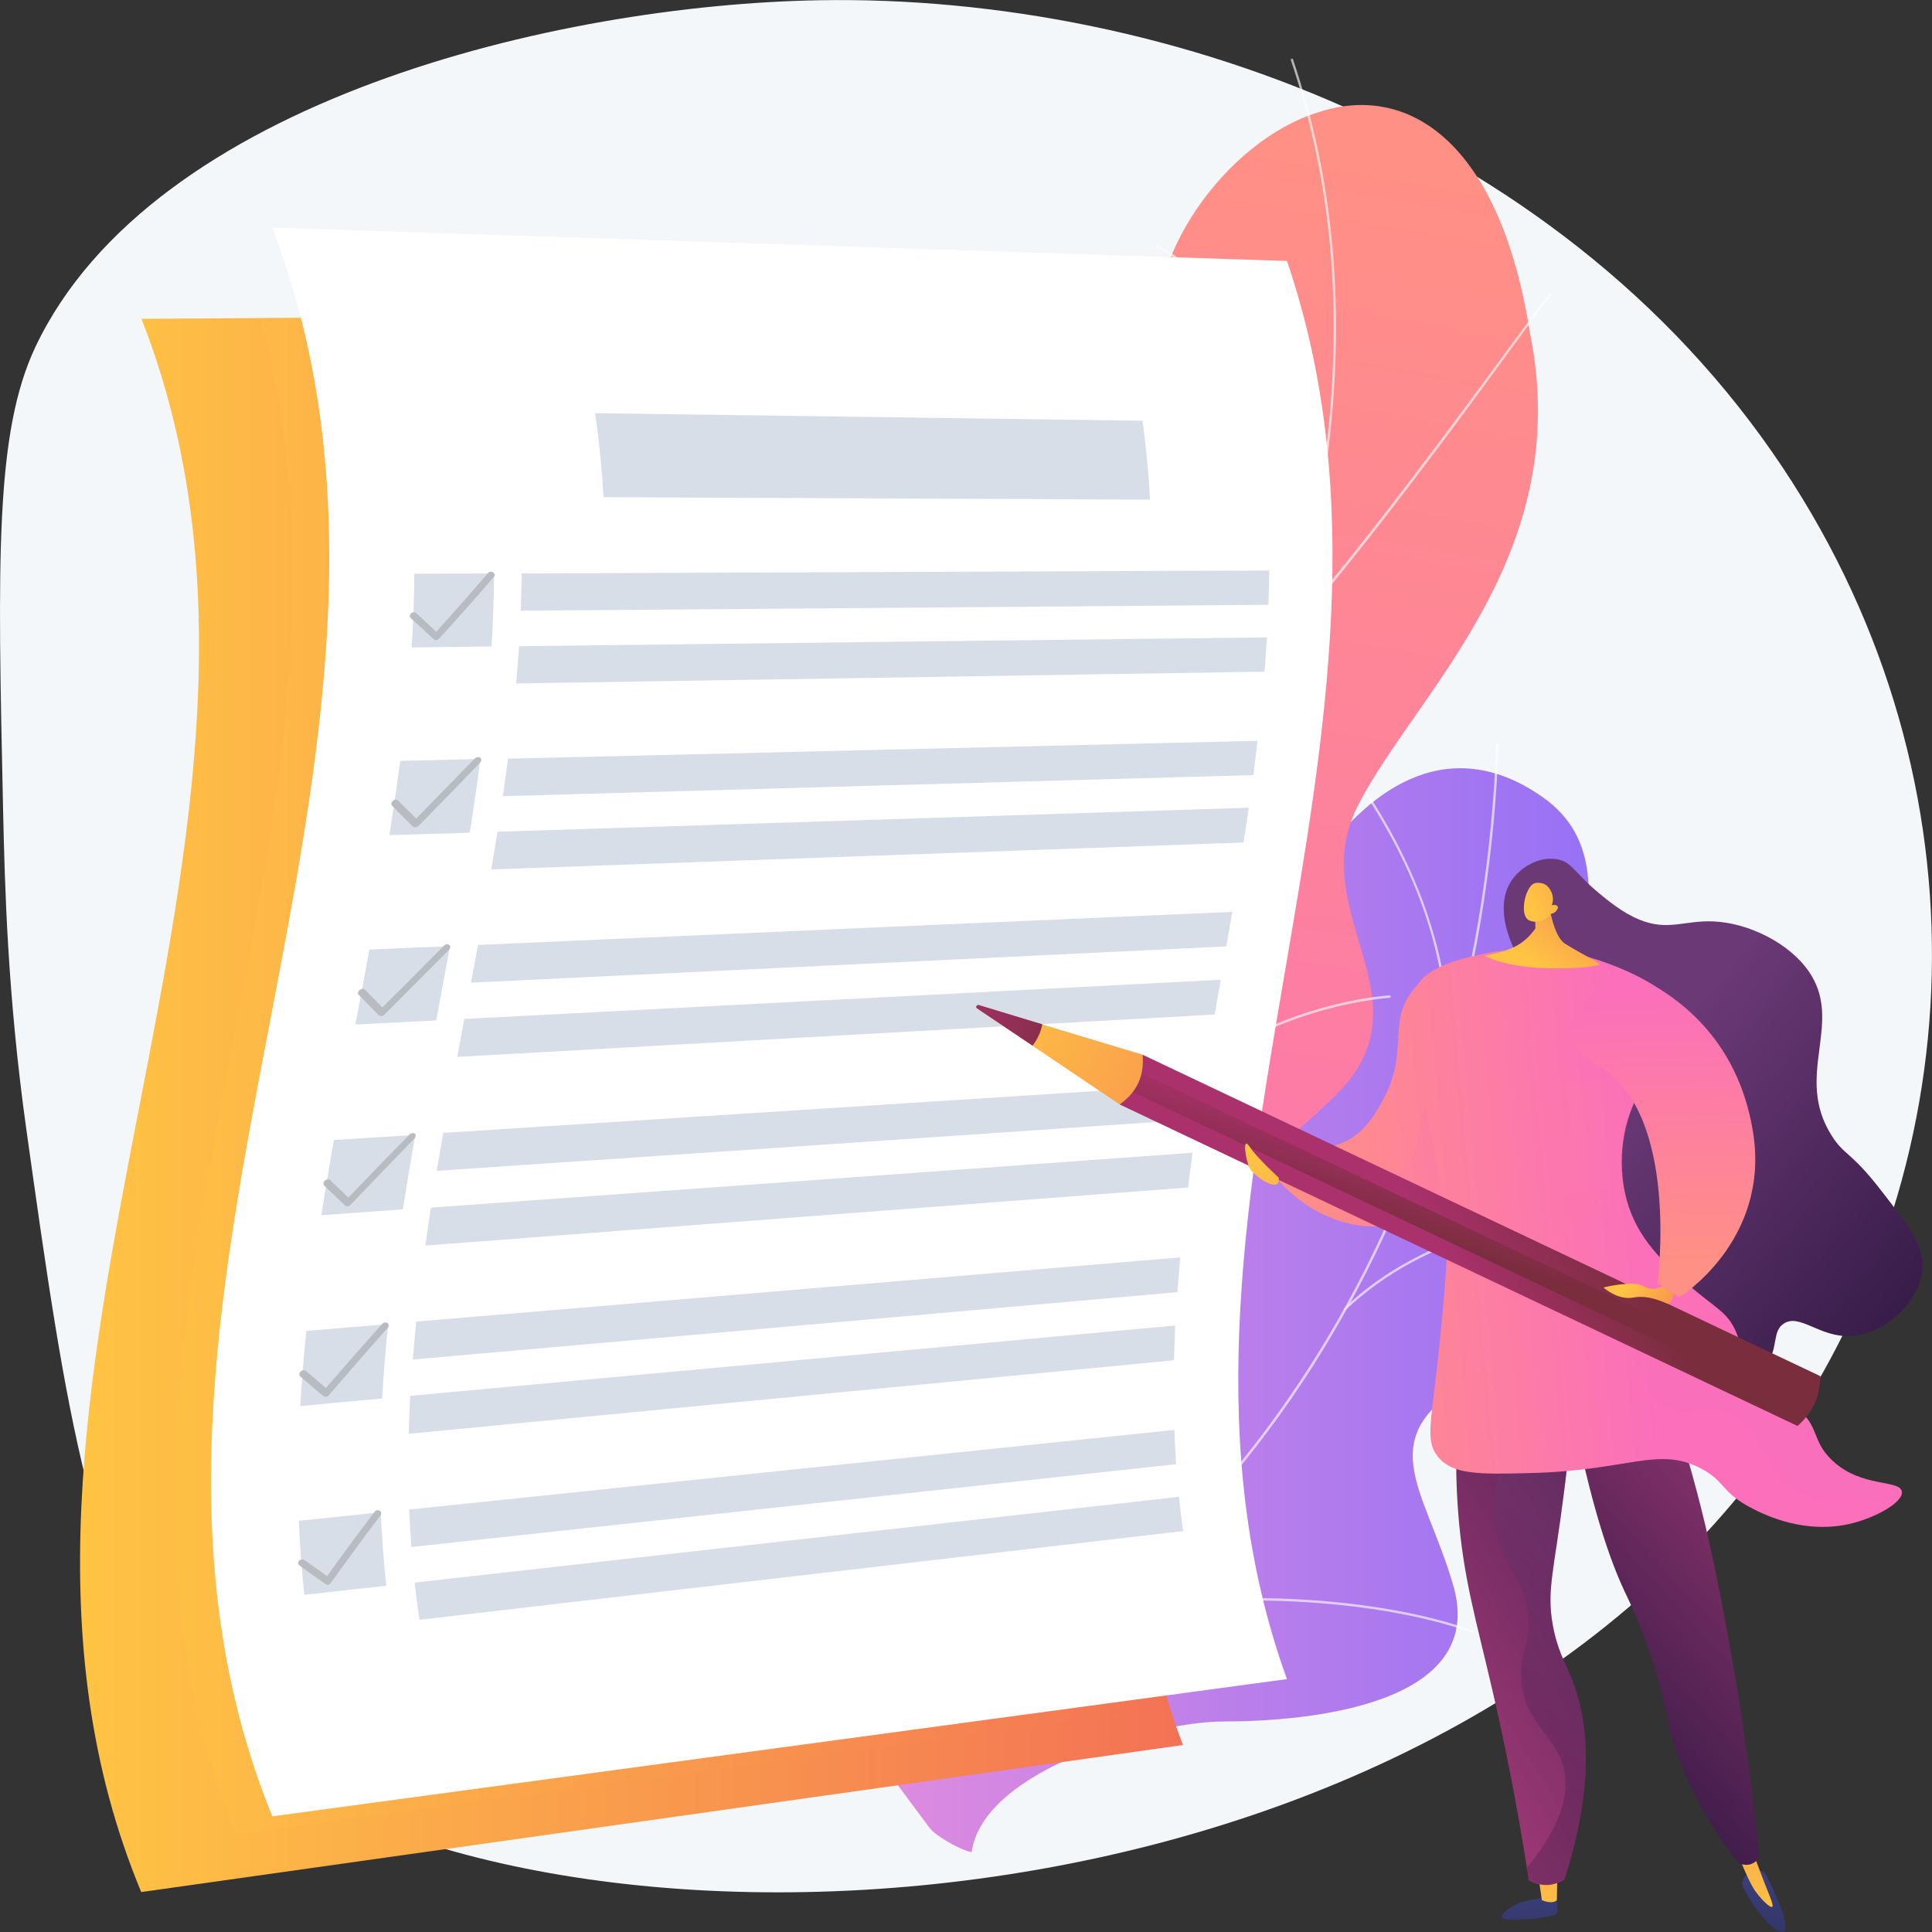 <svg width="320" height="320" viewBox="0 0 320 320" fill="none" xmlns="http://www.w3.org/2000/svg">
<rect x="0" y="0" width="320" height="320" fill="#333333" stroke="none"/>
<path d="M135.749 0.041C92.365 0.771 25.23 16.641 5.878 57.433C-0.84 71.679 -0.4 92.623 0.52 134.51C0.8 146.809 1.24 164.749 4.358 187.032C10.836 233.262 15.274 264.759 32.028 283.105C73.972 329.011 225.475 327.712 290.171 244.992C325.478 199.858 330.876 135.687 298.608 82.679C263.061 24.272 193.807 -0.974 135.749 0.041Z" fill="#F4F7FA"/>
<path d="M160.94 306.768C158.94 306.443 154.822 303.927 154.022 302.831C148.664 295.484 137.748 282.415 138.548 272.795C138.708 271.172 145.985 269.833 147.025 268.331C151.463 266.342 153.143 265.936 156.461 261.918C166.218 250.106 145.306 226.849 170.576 219.584C189.089 214.267 204.443 221.126 203.244 192.146C202.044 163.166 226.075 111.091 255.624 132.116C272.578 144.17 254.385 168.28 262.781 186.667C270.738 204.16 263.181 218.123 244.828 227.986C226.515 237.849 235.912 246.048 240.71 262.608C246.468 282.456 216.559 285.134 202.644 285.134C191.448 285.134 162.899 292.887 160.94 306.768Z" fill="url(#paint0_linear)"/>
<g opacity="0.8">
<path opacity="0.8" d="M146.505 288.625L146.345 288.26C161.979 281.035 176.294 271.497 188.889 259.888C201.005 248.727 211.521 235.657 220.197 221.005C237.031 192.593 246.588 158.701 247.827 123.064H248.227C246.987 158.782 237.431 192.714 220.557 221.208C211.881 235.901 201.284 249.011 189.169 260.173C176.534 271.821 162.179 281.4 146.505 288.625Z" fill="#FCFDFE"/>
<path opacity="0.8" d="M244.068 270.522C226.835 264.231 197.766 263.257 179.253 268.371L179.133 267.965C197.726 262.851 226.915 263.825 244.188 270.157L244.068 270.522Z" fill="#FCFDFE"/>
<path opacity="0.8" d="M158.381 282.983L158.141 282.658C165.738 276.083 169.736 265.855 170.096 252.298C170.336 242.354 168.657 230.867 165.058 218.163L165.458 218.042C169.057 230.786 170.776 242.313 170.496 252.298C170.136 266.017 166.058 276.327 158.381 282.983Z" fill="#FCFDFE"/>
<path opacity="0.8" d="M222.796 217.067L222.517 216.783C236.191 203.673 255.704 200.589 269.699 200.345V200.751C255.824 200.994 236.351 204.039 222.796 217.067Z" fill="#FCFDFE"/>
<path opacity="0.8" d="M239.75 176.885L239.35 176.844C240.27 167.671 239.31 148.919 222.677 126.596L222.996 126.352C228.594 133.861 233.113 142.1 235.992 150.178C239.31 159.472 240.59 168.442 239.75 176.885Z" fill="#FCFDFE"/>
</g>
<path d="M180.452 276.002C168.937 274.419 157.461 272.593 145.985 270.482C145.785 270.644 141.747 245.358 153.422 231.923C176.574 205.906 160.5 182.973 155.822 169.335C148.464 150.137 151.943 129.193 171.296 128.666C192.728 127.651 196.206 91.527 191.928 58.813C188.729 42.861 203.364 23.298 218.118 18.671C233.193 13.556 248.427 23.42 253.425 55.241C260.862 92.055 234.632 114.622 224.996 133.252C215.559 151.517 238.191 165.967 220.317 182.283C205.283 196.773 186.21 207.286 193.447 225.145C200.885 242.801 199.325 257.331 180.452 276.002Z" fill="url(#paint1_linear)"/>
<g opacity="0.8">
<path opacity="0.8" d="M164.698 277.666C164.698 277.423 175.014 224.049 193.327 171.892C195.847 163.45 198.565 154.967 201.244 146.728C208.322 124.688 215.679 101.918 218.998 79.269C222.716 53.983 220.997 31.253 213.76 9.822L214.12 9.701C221.397 31.213 223.116 54.023 219.358 79.391C215.999 102.04 208.682 124.85 201.564 146.89C198.925 155.129 196.166 163.612 193.647 172.055C176.014 222.222 165.178 276.043 165.058 277.707L164.698 277.666Z" fill="#FCFDFE"/>
<path opacity="0.8" d="M214.4 104.15L214.08 103.866C226.715 89.254 241.909 68.554 250.066 57.433C256.424 48.747 256.664 48.503 256.904 48.544L256.864 48.747L256.944 48.909C256.624 49.153 253.865 52.887 250.346 57.676C242.229 68.838 227.035 89.538 214.4 104.15Z" fill="#FCFDFE"/>
<path opacity="0.8" d="M218.078 84.302C215.239 67.742 208.362 56.946 203.124 50.776C197.286 43.917 192.048 41.076 191.528 40.994C191.528 40.994 191.568 40.994 191.608 40.954L191.368 40.629C191.488 40.548 191.608 40.589 191.888 40.71C193.327 41.319 198.645 44.607 204.283 51.547C211.401 60.274 216.279 71.598 218.478 84.221L218.078 84.302Z" fill="#FCFDFE"/>
<path opacity="0.8" d="M182.851 205.987L182.452 205.946C184.091 190.523 180.332 174.003 171.336 156.834C166.657 147.905 160.7 139.137 153.662 130.817C153.183 130.249 152.983 130.005 152.903 129.924L153.263 129.721C153.302 129.802 153.582 130.127 153.982 130.573C161.02 138.894 167.017 147.661 171.696 156.672C180.732 173.881 184.491 190.482 182.851 205.987Z" fill="#FCFDFE"/>
<path opacity="0.8" d="M187.85 189.67L187.49 189.467C200.765 167.062 229.114 164.871 230.194 164.871H230.234L230.394 165.074L230.274 165.276L230.194 165.074V165.276C229.754 165.276 201.245 167.144 187.85 189.67Z" fill="#FCFDFE"/>
<path opacity="0.8" d="M166.897 268.98H166.498C166.658 262.283 164.178 250.878 151.343 234.642C150.663 233.79 150.663 233.79 150.663 233.668L150.863 233.709L151.063 233.627C151.103 233.709 151.343 234.033 151.663 234.399C164.538 250.675 167.057 262.202 166.897 268.98Z" fill="#FCFDFE"/>
<path opacity="0.8" d="M169.656 256.276L169.256 256.154C170.656 251.04 176.254 241.015 198.126 231.111C198.446 230.989 198.645 230.868 198.685 230.868L198.885 231.233C198.805 231.274 198.605 231.355 198.286 231.517C176.614 241.34 171.056 251.243 169.656 256.276Z" fill="#FCFDFE"/>
</g>
<path d="M193.807 282.902C194.447 284.972 195.167 287.002 195.927 289.031C141.947 296.662 84.528 304.739 23.391 313.384C-11.276 230.015 56.899 138.245 23.431 52.806C29.989 52.765 36.506 52.725 42.984 52.684C96.844 52.319 147.745 51.953 195.927 51.629C223.036 127.529 170.136 208.382 193.807 282.902Z" fill="url(#paint2_linear)"/>
<path opacity="0.4" d="M193.807 282.902C145.745 289.396 94.285 296.337 39.065 303.805C5.998 222.75 66.215 135.972 43.024 52.684C96.884 52.319 147.785 51.953 195.967 51.629C223.036 127.529 170.136 208.382 193.807 282.902Z" fill="url(#paint3_linear)"/>
<path d="M213.16 278.113C161.299 285.134 105.44 292.684 45.103 300.842C10.476 215.89 78.291 124.647 45.103 37.707C105.44 39.696 161.299 41.522 213.16 43.227C239.67 120.913 185.61 202.009 213.16 278.113Z" fill="white"/>
<path d="M190.489 82.76C161.539 82.638 131.391 82.476 99.963 82.354C99.683 77.727 99.243 73.059 98.563 68.432C130.071 68.879 160.26 69.285 189.249 69.691C189.809 74.034 190.249 78.417 190.489 82.76Z" fill="#D8DEE8"/>
<path d="M81.409 107.073C77.011 107.113 72.613 107.194 68.174 107.235C68.454 103.176 68.614 99.077 68.614 95.018C73.053 95.018 77.451 94.977 81.849 94.977C81.809 98.996 81.649 103.054 81.409 107.073Z" fill="#D8DEE8"/>
<path d="M210.081 100.173C171.096 100.497 129.871 100.822 86.248 101.147C86.328 99.077 86.368 97.007 86.408 94.977C130.031 94.815 171.256 94.653 210.241 94.49C210.201 96.357 210.161 98.265 210.081 100.173Z" fill="#D8DEE8"/>
<path d="M209.442 111.253C170.416 111.862 129.152 112.511 85.488 113.201C85.688 111.131 85.808 109.061 85.968 107.032C129.631 106.504 170.856 106.017 209.841 105.571C209.721 107.478 209.601 109.386 209.442 111.253Z" fill="#D8DEE8"/>
<path d="M72.253 106.017C72.093 106.017 71.933 105.977 71.813 105.855C70.574 104.718 69.334 103.541 68.055 102.405C67.815 102.202 67.815 101.837 68.094 101.593C68.334 101.35 68.734 101.35 68.974 101.593C70.094 102.608 71.173 103.622 72.253 104.637C75.212 101.39 78.051 98.143 80.85 94.896C81.05 94.652 81.45 94.612 81.689 94.815C81.969 95.018 82.009 95.342 81.769 95.586C78.85 98.995 75.812 102.405 72.693 105.814C72.573 105.936 72.413 106.017 72.253 106.017Z" fill="#B8BCC1"/>
<path d="M77.811 137.92C73.412 138.042 68.974 138.204 64.496 138.326C65.136 134.226 65.735 130.127 66.295 126.028C70.734 125.906 75.172 125.825 79.57 125.703C79.05 129.802 78.451 133.861 77.811 137.92Z" fill="#D8DEE8"/>
<path d="M207.602 128.382C168.497 129.477 127.112 130.614 83.289 131.872C83.569 129.802 83.888 127.732 84.128 125.662C127.872 124.607 169.217 123.633 208.282 122.699C208.082 124.566 207.842 126.474 207.602 128.382Z" fill="#D8DEE8"/>
<path d="M205.963 139.543C166.737 140.964 125.273 142.425 81.37 144.008C81.729 141.938 82.049 139.868 82.409 137.757C126.273 136.377 167.697 135.038 206.842 133.78C206.563 135.728 206.283 137.636 205.963 139.543Z" fill="#D8DEE8"/>
<path d="M68.734 137.027C68.574 137.027 68.414 136.986 68.334 136.865C67.215 135.728 66.055 134.592 64.936 133.455C64.736 133.252 64.776 132.887 65.056 132.643C65.335 132.4 65.735 132.4 65.935 132.603C66.935 133.617 67.934 134.592 68.934 135.566C72.213 132.237 75.452 128.909 78.65 125.622C78.89 125.378 79.29 125.337 79.53 125.5C79.77 125.703 79.77 126.027 79.53 126.312C76.171 129.802 72.773 133.293 69.334 136.783C69.214 136.905 69.014 136.986 68.854 137.027C68.734 137.027 68.734 137.027 68.734 137.027Z" fill="#B8BCC1"/>
<path d="M72.253 169.011C67.815 169.254 63.336 169.457 58.858 169.701C59.658 165.561 60.417 161.421 61.177 157.281C65.655 157.078 70.134 156.875 74.532 156.712C73.772 160.812 73.013 164.911 72.253 169.011Z" fill="#D8DEE8"/>
<path d="M203.124 156.753C163.739 158.661 122.114 160.649 78.011 162.76C78.411 160.69 78.77 158.579 79.17 156.509C123.234 154.561 164.778 152.735 204.123 151.03C203.764 152.938 203.444 154.845 203.124 156.753Z" fill="#D8DEE8"/>
<path d="M201.205 168.037C161.699 170.228 119.955 172.582 75.732 175.058C76.131 172.948 76.531 170.878 76.891 168.767C121.075 166.494 162.779 164.302 202.204 162.273C201.844 164.181 201.524 166.088 201.205 168.037Z" fill="#D8DEE8"/>
<path d="M63.136 168.28C62.976 168.28 62.816 168.24 62.736 168.158C61.657 167.022 60.537 165.926 59.418 164.79C59.218 164.587 59.258 164.221 59.578 163.978C59.858 163.734 60.257 163.694 60.457 163.937C61.417 164.911 62.377 165.885 63.336 166.86C66.775 163.45 70.174 160.041 73.532 156.631C73.772 156.388 74.172 156.307 74.412 156.51C74.652 156.712 74.612 157.037 74.372 157.321C70.814 160.893 67.255 164.465 63.656 168.077C63.536 168.199 63.336 168.28 63.176 168.321C63.176 168.28 63.176 168.28 63.136 168.28Z" fill="#B8BCC1"/>
<path d="M66.735 200.304C62.257 200.629 57.738 200.954 53.22 201.279C53.86 197.139 54.58 192.958 55.299 188.818C59.818 188.534 64.296 188.25 68.774 187.966C68.055 192.065 67.375 196.164 66.735 200.304Z" fill="#D8DEE8"/>
<path d="M198.366 185.368C158.7 188.087 116.796 190.928 72.333 193.932C72.693 191.821 73.053 189.711 73.412 187.641C117.796 184.8 159.66 182.121 199.245 179.564C198.965 181.512 198.646 183.42 198.366 185.368Z" fill="#D8DEE8"/>
<path d="M196.766 196.692C157.021 199.696 114.997 202.902 70.454 206.312C70.734 204.201 71.053 202.09 71.373 200.02C115.877 196.814 157.861 193.81 197.526 190.928C197.286 192.836 197.046 194.744 196.766 196.692Z" fill="#D8DEE8"/>
<path d="M57.538 199.777C57.379 199.777 57.218 199.736 57.139 199.655C55.979 198.559 54.859 197.463 53.7 196.367C53.5 196.164 53.54 195.799 53.82 195.556C54.1 195.312 54.5 195.272 54.7 195.474C55.699 196.449 56.699 197.382 57.698 198.356C61.057 194.866 64.416 191.375 67.815 187.925C68.055 187.682 68.454 187.6 68.694 187.763C68.934 187.925 68.894 188.29 68.654 188.574C65.096 192.227 61.577 195.88 58.058 199.574C57.938 199.696 57.738 199.817 57.578 199.817C57.538 199.777 57.538 199.777 57.538 199.777Z" fill="#B8BCC1"/>
<path d="M63.296 231.639C58.818 232.045 54.26 232.45 49.741 232.897C49.981 228.757 50.301 224.617 50.741 220.436C55.299 220.071 59.818 219.665 64.296 219.3C63.856 223.399 63.536 227.539 63.296 231.639Z" fill="#D8DEE8"/>
<path d="M195.007 214.023C155.182 217.555 113.038 221.248 68.374 225.185C68.534 223.075 68.734 221.005 68.934 218.894C113.557 215.16 155.662 211.588 195.487 208.26C195.327 210.167 195.167 212.116 195.007 214.023Z" fill="#D8DEE8"/>
<path d="M194.447 225.307C154.582 229.122 112.398 233.181 67.695 237.484C67.735 235.373 67.855 233.303 67.934 231.192C112.598 227.093 154.782 223.196 194.647 219.543C194.567 221.451 194.527 223.399 194.447 225.307Z" fill="#D8DEE8"/>
<path d="M53.94 231.314C53.78 231.314 53.62 231.273 53.5 231.192C52.22 230.137 50.981 229.041 49.741 227.986C49.501 227.783 49.541 227.418 49.781 227.174C50.061 226.93 50.461 226.89 50.701 227.093C51.781 228.026 52.9 228.96 53.98 229.893C57.019 226.362 60.138 222.79 63.296 219.3C63.536 219.016 63.936 218.975 64.176 219.137C64.416 219.3 64.456 219.665 64.216 219.949C60.897 223.643 57.658 227.377 54.46 231.111C54.34 231.233 54.18 231.355 53.98 231.355C53.94 231.314 53.94 231.314 53.94 231.314Z" fill="#B8BCC1"/>
<path d="M63.976 262.648C59.498 263.135 54.979 263.663 50.421 264.15C49.941 260.091 49.661 255.992 49.501 251.893C54.06 251.405 58.578 250.959 63.056 250.472C63.256 254.571 63.536 258.59 63.976 262.648Z" fill="#D8DEE8"/>
<path d="M194.807 242.517C154.942 246.819 112.798 251.405 68.135 256.235C67.975 254.165 67.855 252.095 67.775 250.025C112.478 245.358 154.622 240.974 194.527 236.834C194.567 238.701 194.687 240.609 194.807 242.517Z" fill="#D8DEE8"/>
<path d="M195.967 253.597C156.181 258.224 114.077 263.095 69.494 268.29C69.174 266.261 68.894 264.191 68.694 262.121C113.318 257.128 155.462 252.38 195.287 247.915C195.447 249.822 195.687 251.69 195.967 253.597Z" fill="#D8DEE8"/>
<path d="M54.42 262.527C54.26 262.527 54.1 262.486 53.98 262.405C52.54 261.39 51.061 260.376 49.621 259.32C49.342 259.117 49.301 258.752 49.541 258.509C49.781 258.265 50.181 258.224 50.421 258.387C51.661 259.28 52.94 260.173 54.18 261.066C56.699 257.534 59.338 253.963 62.017 250.431C62.217 250.147 62.617 250.066 62.896 250.228C63.176 250.391 63.216 250.756 63.016 251C60.177 254.734 57.459 258.468 54.819 262.162C54.739 262.283 54.58 262.405 54.38 262.446C54.46 262.527 54.46 262.527 54.42 262.527Z" fill="#B8BCC1"/>
<path d="M257.823 313.993C257.823 313.993 258.103 316.144 257.903 316.875C257.743 317.605 251.546 318.133 249.426 317.889C247.307 317.646 250.666 315.454 252.026 315.048C253.385 314.602 257.823 313.993 257.823 313.993Z" fill="url(#paint4_linear)"/>
<path d="M254.745 310.38L255.384 314.723C255.384 314.723 257.064 315.495 257.863 314.723L257.943 310.177L254.745 310.38Z" fill="url(#paint5_linear)"/>
<path d="M289.611 310.178C289.611 310.178 288.292 311.152 288.652 312.369C289.012 313.546 292.051 318.295 294.25 319.635C296.449 320.974 295.769 318.173 295.129 316.428C294.49 314.683 292.85 310.827 292.25 310.178C291.611 309.528 289.611 310.178 289.611 310.178Z" fill="url(#paint6_linear)"/>
<path d="M287.252 305.429C287.892 307.215 288.492 308.716 288.972 309.812C290.011 312.207 290.611 313.141 291.251 313.912C291.811 314.602 293.17 316.063 293.53 315.819C293.89 315.576 292.93 313.79 291.011 308.595C290.731 307.823 289.851 305.429 289.851 305.429H287.252Z" fill="url(#paint7_linear)"/>
<path d="M241.749 230.34C241.309 234.845 240.87 241.867 241.509 250.391C242.349 261.471 244.548 268.493 247.267 280.304C248.947 287.529 251.186 298.163 253.225 311.436C253.705 311.72 255.104 312.45 256.904 312.166C257.903 312.004 258.663 311.598 259.103 311.314C264.461 294.713 262.861 284.404 260.302 277.991C259.183 275.271 257.863 273.12 257.144 268.899C256.184 263.338 257.383 260.254 259.023 247.346C260.222 238.173 260.022 236.753 259.223 235.373C256.064 229.893 246.428 230.015 241.749 230.34Z" fill="url(#paint8_linear)"/>
<path d="M260.182 232.288C263.461 249.498 266.7 258.508 269.099 263.622C269.699 264.881 271.698 268.94 273.617 274.784C275.297 279.939 275.976 283.754 276.336 285.418C277.456 290.695 280.255 298.366 287.772 308.473C287.852 308.513 289.132 309.284 290.371 308.594C291.011 308.27 291.291 307.742 291.411 307.499C290.411 297.839 289.291 289.761 288.332 283.47C288.132 282.171 287.212 276.408 285.813 268.818C285.253 265.855 284.453 261.512 283.454 257.047C282.254 251.486 280.375 243.896 277.496 234.845C271.778 233.952 265.98 233.1 260.182 232.288Z" fill="url(#paint9_linear)"/>
<path d="M208.082 190.238C208.842 189.345 209.561 188.493 210.321 187.6C210.681 187.884 215.799 191.699 221.917 189.467C226.115 187.925 228.154 183.947 229.434 181.431C233.313 173.8 229.714 169.132 234.272 163.693C235.552 162.192 238.151 160.203 240.07 160.406C244.628 160.933 248.987 174.003 246.188 185.165C245.628 187.438 242.509 199.817 231.913 202.618C223.316 204.85 213.28 199.98 208.082 190.238Z" fill="url(#paint10_linear)"/>
<path d="M257.383 164.262C255.504 162.516 251.946 160.487 250.186 155.819C249.666 154.399 247.747 149.406 250.546 145.591C252.225 143.318 255.304 141.776 258.023 142.344C260.342 142.79 260.702 144.455 264.661 147.783C266.22 149.082 268.699 151.152 271.458 152.288C276.176 154.277 279.015 152.41 283.774 152.613C289.611 152.856 296.369 156.185 299.648 160.974C305.445 169.498 297.049 178.143 303.406 188.128C305.485 191.415 306.525 190.685 311.443 197.017C316.361 203.348 318.84 206.514 318.401 210.411C317.801 215.809 312.083 220.964 306.685 221.289C301.407 221.613 298.088 217.433 295.409 219.259C293.49 220.558 294.61 223.115 292.57 226.159C289.971 230.096 284.813 230.908 284.013 231.03C276.336 232.207 265.94 223.034 261.542 212.197C253.545 192.674 267.5 173.759 257.383 164.262Z" fill="url(#paint11_linear)"/>
<path opacity="0.3" d="M260.302 277.991C259.183 275.271 257.863 273.12 257.144 268.899C256.184 263.338 257.384 260.254 259.023 247.346C260.222 238.173 260.023 236.753 259.223 235.373C257.503 232.369 253.865 231.07 250.146 230.502C250.186 230.705 250.226 230.908 250.266 231.07C252.225 240.081 244.788 245.601 248.147 255.505C249.786 260.375 252.425 261.512 253.065 267.194C253.625 272.511 251.546 273.607 251.986 278.437C252.665 285.662 257.703 287.407 259.023 292.927C259.863 296.54 259.143 301.776 252.905 309.366C253.025 310.015 253.105 310.665 253.225 311.355C253.705 311.639 255.104 312.369 256.904 312.085C257.903 311.923 258.663 311.517 259.103 311.233C264.461 294.713 262.901 284.404 260.302 277.991Z" fill="url(#paint12_linear)"/>
<path opacity="0.3" d="M240.79 173.394C233.712 180.862 236.271 192.958 231.473 194.257C229.994 194.662 229.914 193.485 226.235 192.795C220.797 191.821 218.598 193.891 214.759 193.08C213.16 192.755 211.041 191.862 208.722 189.427C208.522 189.67 208.282 189.954 208.082 190.198C213.28 199.939 223.356 204.81 231.873 202.577C242.429 199.777 245.548 187.397 246.148 185.124C247.467 179.888 247.227 174.246 246.108 169.66C244.308 170.512 242.429 171.649 240.79 173.394Z" fill="url(#paint13_linear)"/>
<path d="M234.912 162.963C235.392 162.192 236.951 160.041 243.589 158.458C245.948 157.889 249.786 157.037 254.665 157.199C255.464 157.24 258.103 157.362 260.942 157.971C266.98 159.31 279.055 163.978 279.455 170.35C279.775 174.896 273.777 175.18 270.419 183.217C267.94 189.061 267.98 196.408 270.659 202.09C272.818 206.677 276.616 210.086 279.535 212.684C283.894 216.58 286.133 217.189 287.572 220.68C289.172 224.495 287.572 226.362 289.531 228.96C291.651 231.76 294.13 230.462 297.688 233.303C301.367 236.225 300.047 238.62 303.406 241.826C308.244 246.494 314.682 244.992 315.002 247.062C315.242 248.848 310.683 251.324 306.805 252.298C299.128 254.247 292.41 250.959 290.411 249.944C284.893 247.144 285.853 245.317 281.614 243.166C274.577 239.553 269.739 243.572 253.665 243.978C244.948 244.221 240.55 244.262 238.151 241.258C235.952 238.539 237.111 235.535 238.431 222.628C238.87 218.326 239.75 209.274 239.75 204.16C239.75 201.116 238.71 196.164 236.631 186.22C236.511 185.652 235.392 180.254 234.472 173.11C233.632 166.778 233.752 164.789 234.912 162.963Z" fill="url(#paint14_linear)"/>
<g opacity="0.3">
<path opacity="0.3" d="M303.406 241.908C300.047 238.701 301.367 236.306 297.688 233.384C294.09 230.543 291.611 231.842 289.531 229.041C287.572 226.443 289.172 224.576 287.572 220.761C286.133 217.27 283.854 216.662 279.535 212.765C276.656 210.167 272.818 206.717 270.659 202.172C266.9 194.216 269.539 185.774 270.419 183.298C273.258 175.342 279.015 171.121 281.095 169.741C280.895 169.538 271.178 178.305 270.898 178.062C257.184 179.97 258.663 178.995 257.703 181.35C255.424 186.87 259.023 188.899 259.143 204.769C259.183 212.359 258.383 215.363 260.822 218.529C263.581 222.141 266.78 221.045 270.818 225.753C273.897 229.406 273.417 231.72 276.296 233.222C279.375 234.886 281.375 232.938 284.853 233.709C290.691 234.967 291.931 241.786 295.809 245.52C298.728 248.361 304.126 250.309 314.762 248.199C315.002 247.834 315.122 247.468 315.082 247.144C314.682 245.074 308.244 246.575 303.406 241.908Z" fill="url(#paint15_linear)"/>
</g>
<path d="M256.504 149.406C256.504 149.406 257.184 155.007 259.223 156.306C261.262 157.605 264.581 159.269 264.941 159.716C265.3 160.162 252.305 161.583 245.868 158.295C247.987 157.849 248.587 157.686 248.587 157.686C249.147 157.524 250.226 157.199 251.306 156.59C252.025 156.185 253.225 155.332 254.305 153.79L254.265 150.664L256.504 149.406Z" fill="url(#paint16_linear)"/>
<path d="M256.784 151.395C256.784 151.395 255.464 153.262 253.385 152.491C251.506 151.801 252.625 146.89 254.105 146.322C254.585 146.119 255.504 146.2 256.104 146.606C256.544 146.89 257.663 148.31 257.024 149.934C257.503 149.812 257.903 149.934 258.023 150.177C258.143 150.462 257.743 150.908 257.663 150.989C257.344 151.273 256.984 151.354 256.784 151.395Z" fill="url(#paint17_linear)"/>
<path d="M301.527 227.945C301.447 231.273 300.207 233.993 297.728 236.185L185.45 182.933L189.249 174.693L301.527 227.945Z" fill="url(#paint18_linear)"/>
<path d="M299.688 233.993C300.327 233.059 300.807 232.004 301.127 230.908L188.049 177.291L186.61 180.376L299.688 233.993Z" fill="url(#paint19_linear)"/>
<path d="M189.249 174.693C189.569 178.143 188.329 180.903 185.45 182.932L161.819 167.022C161.539 166.819 161.739 166.413 162.059 166.494L189.249 174.693Z" fill="url(#paint20_linear)"/>
<path d="M161.82 167.022L171.017 173.191C171.856 172.136 172.376 170.959 172.656 169.66L162.1 166.454C161.74 166.413 161.54 166.859 161.82 167.022Z" fill="url(#paint21_linear)"/>
<path d="M211.801 195.068C211.801 195.068 208.242 191.821 206.962 189.914C205.683 187.965 206.323 192.187 206.962 193.445C207.602 194.744 212.16 197.95 211.801 195.068Z" fill="url(#paint22_linear)"/>
<path d="M270.419 161.339C274.537 163.409 287.532 169.66 290.371 187.6C293.21 205.581 278.096 214.916 278.096 214.916L274.537 212.521C274.537 212.521 278.296 184.475 264.861 176.601C251.426 168.726 270.419 161.339 270.419 161.339Z" fill="url(#paint23_linear)"/>
<path d="M275.377 213.09C274.537 213.252 274.057 213.942 272.178 213.009C270.299 212.034 265.58 213.252 265.58 213.252C265.58 213.252 267.94 215.403 270.539 214.916C273.138 214.429 275.537 215.728 276.216 215.931C276.896 216.134 277.136 214.267 277.136 214.267L275.377 213.09Z" fill="url(#paint24_linear)"/>
<defs>
<linearGradient id="paint0_linear" x1="138.492" y1="216.988" x2="265.913" y2="216.988" gradientUnits="userSpaceOnUse">
<stop offset="0.004" stop-color="#E38DDD"/>
<stop offset="1" stop-color="#9571F6"/>
</linearGradient>
<linearGradient id="paint1_linear" x1="218.234" y1="23.834" x2="174.881" y2="272.145" gradientUnits="userSpaceOnUse">
<stop stop-color="#FF9085"/>
<stop offset="1" stop-color="#FB6FBB"/>
</linearGradient>
<linearGradient id="paint2_linear" x1="13.281" y1="182.519" x2="203.874" y2="182.519" gradientUnits="userSpaceOnUse">
<stop stop-color="#FFC444"/>
<stop offset="0.996" stop-color="#F36F56"/>
</linearGradient>
<linearGradient id="paint3_linear" x1="28.892" y1="177.734" x2="203.874" y2="177.734" gradientUnits="userSpaceOnUse">
<stop stop-color="#FFC444"/>
<stop offset="0.996" stop-color="#F36F56"/>
</linearGradient>
<linearGradient id="paint4_linear" x1="252.481" y1="300.078" x2="254.686" y2="339.175" gradientUnits="userSpaceOnUse">
<stop stop-color="#444B8C"/>
<stop offset="0.996" stop-color="#26264F"/>
</linearGradient>
<linearGradient id="paint5_linear" x1="256.523" y1="319.347" x2="255.351" y2="266.556" gradientUnits="userSpaceOnUse">
<stop stop-color="#FFC444"/>
<stop offset="0.996" stop-color="#F36F56"/>
</linearGradient>
<linearGradient id="paint6_linear" x1="291.213" y1="297.894" x2="293.418" y2="336.99" gradientUnits="userSpaceOnUse">
<stop stop-color="#444B8C"/>
<stop offset="0.996" stop-color="#26264F"/>
</linearGradient>
<linearGradient id="paint7_linear" x1="290.623" y1="318.591" x2="289.452" y2="265.799" gradientUnits="userSpaceOnUse">
<stop stop-color="#FFC444"/>
<stop offset="0.996" stop-color="#F36F56"/>
</linearGradient>
<linearGradient id="paint8_linear" x1="299.376" y1="239.269" x2="231.315" y2="281.865" gradientUnits="userSpaceOnUse">
<stop stop-color="#311944"/>
<stop offset="1" stop-color="#A03976"/>
</linearGradient>
<linearGradient id="paint9_linear" x1="256.055" y1="288.686" x2="307.346" y2="241.564" gradientUnits="userSpaceOnUse">
<stop stop-color="#311944"/>
<stop offset="1" stop-color="#A03976"/>
</linearGradient>
<linearGradient id="paint10_linear" x1="213.519" y1="183.648" x2="269.393" y2="178.686" gradientUnits="userSpaceOnUse">
<stop stop-color="#FF9085"/>
<stop offset="1" stop-color="#FB6FBB"/>
</linearGradient>
<linearGradient id="paint11_linear" x1="319.466" y1="223" x2="269.268" y2="180.26" gradientUnits="userSpaceOnUse">
<stop stop-color="#311944"/>
<stop offset="1" stop-color="#6B3976"/>
</linearGradient>
<linearGradient id="paint12_linear" x1="242.766" y1="287.118" x2="264.783" y2="258.009" gradientUnits="userSpaceOnUse">
<stop stop-color="#311944"/>
<stop offset="1" stop-color="#6B3976"/>
</linearGradient>
<linearGradient id="paint13_linear" x1="208.109" y1="190.554" x2="248.322" y2="185.063" gradientUnits="userSpaceOnUse">
<stop stop-color="#FF9085"/>
<stop offset="1" stop-color="#FB6FBB"/>
</linearGradient>
<linearGradient id="paint14_linear" x1="215.924" y1="210.731" x2="271.798" y2="205.77" gradientUnits="userSpaceOnUse">
<stop stop-color="#FF9085"/>
<stop offset="1" stop-color="#FB6FBB"/>
</linearGradient>
<linearGradient id="paint15_linear" x1="275.385" y1="158.276" x2="287.987" y2="234.196" gradientUnits="userSpaceOnUse">
<stop stop-color="#FF9085"/>
<stop offset="1" stop-color="#FB6FBB"/>
</linearGradient>
<linearGradient id="paint16_linear" x1="254.681" y1="160.07" x2="268.166" y2="140.787" gradientUnits="userSpaceOnUse">
<stop stop-color="#FFC444"/>
<stop offset="0.996" stop-color="#F36F56"/>
</linearGradient>
<linearGradient id="paint17_linear" x1="253.483" y1="150.193" x2="274.536" y2="137.707" gradientUnits="userSpaceOnUse">
<stop stop-color="#FFC444"/>
<stop offset="0.996" stop-color="#F36F56"/>
</linearGradient>
<linearGradient id="paint18_linear" x1="239.143" y1="208.276" x2="260.796" y2="194.577" gradientUnits="userSpaceOnUse">
<stop stop-color="#AB316D"/>
<stop offset="1" stop-color="#792D3D"/>
</linearGradient>
<linearGradient id="paint19_linear" x1="247.494" y1="193.488" x2="243.034" y2="208.023" gradientUnits="userSpaceOnUse">
<stop stop-color="#AB316D"/>
<stop offset="1" stop-color="#792D3D"/>
</linearGradient>
<linearGradient id="paint20_linear" x1="162.938" y1="164.08" x2="226.525" y2="201.354" gradientUnits="userSpaceOnUse">
<stop stop-color="#FFC444"/>
<stop offset="0.996" stop-color="#F36F56"/>
</linearGradient>
<linearGradient id="paint21_linear" x1="156.127" y1="163.569" x2="179.853" y2="175.152" gradientUnits="userSpaceOnUse">
<stop stop-color="#AB316D"/>
<stop offset="1" stop-color="#792D3D"/>
</linearGradient>
<linearGradient id="paint22_linear" x1="208.776" y1="191.26" x2="215.554" y2="232.1" gradientUnits="userSpaceOnUse">
<stop stop-color="#FFC444"/>
<stop offset="0.996" stop-color="#F36F56"/>
</linearGradient>
<linearGradient id="paint23_linear" x1="276.043" y1="209.182" x2="274.908" y2="163.66" gradientUnits="userSpaceOnUse">
<stop stop-color="#FF9085"/>
<stop offset="1" stop-color="#FB6FBB"/>
</linearGradient>
<linearGradient id="paint24_linear" x1="269.801" y1="212.629" x2="281.368" y2="220.969" gradientUnits="userSpaceOnUse">
<stop stop-color="#FFC444"/>
<stop offset="0.996" stop-color="#F36F56"/>
</linearGradient>
</defs>
</svg>
